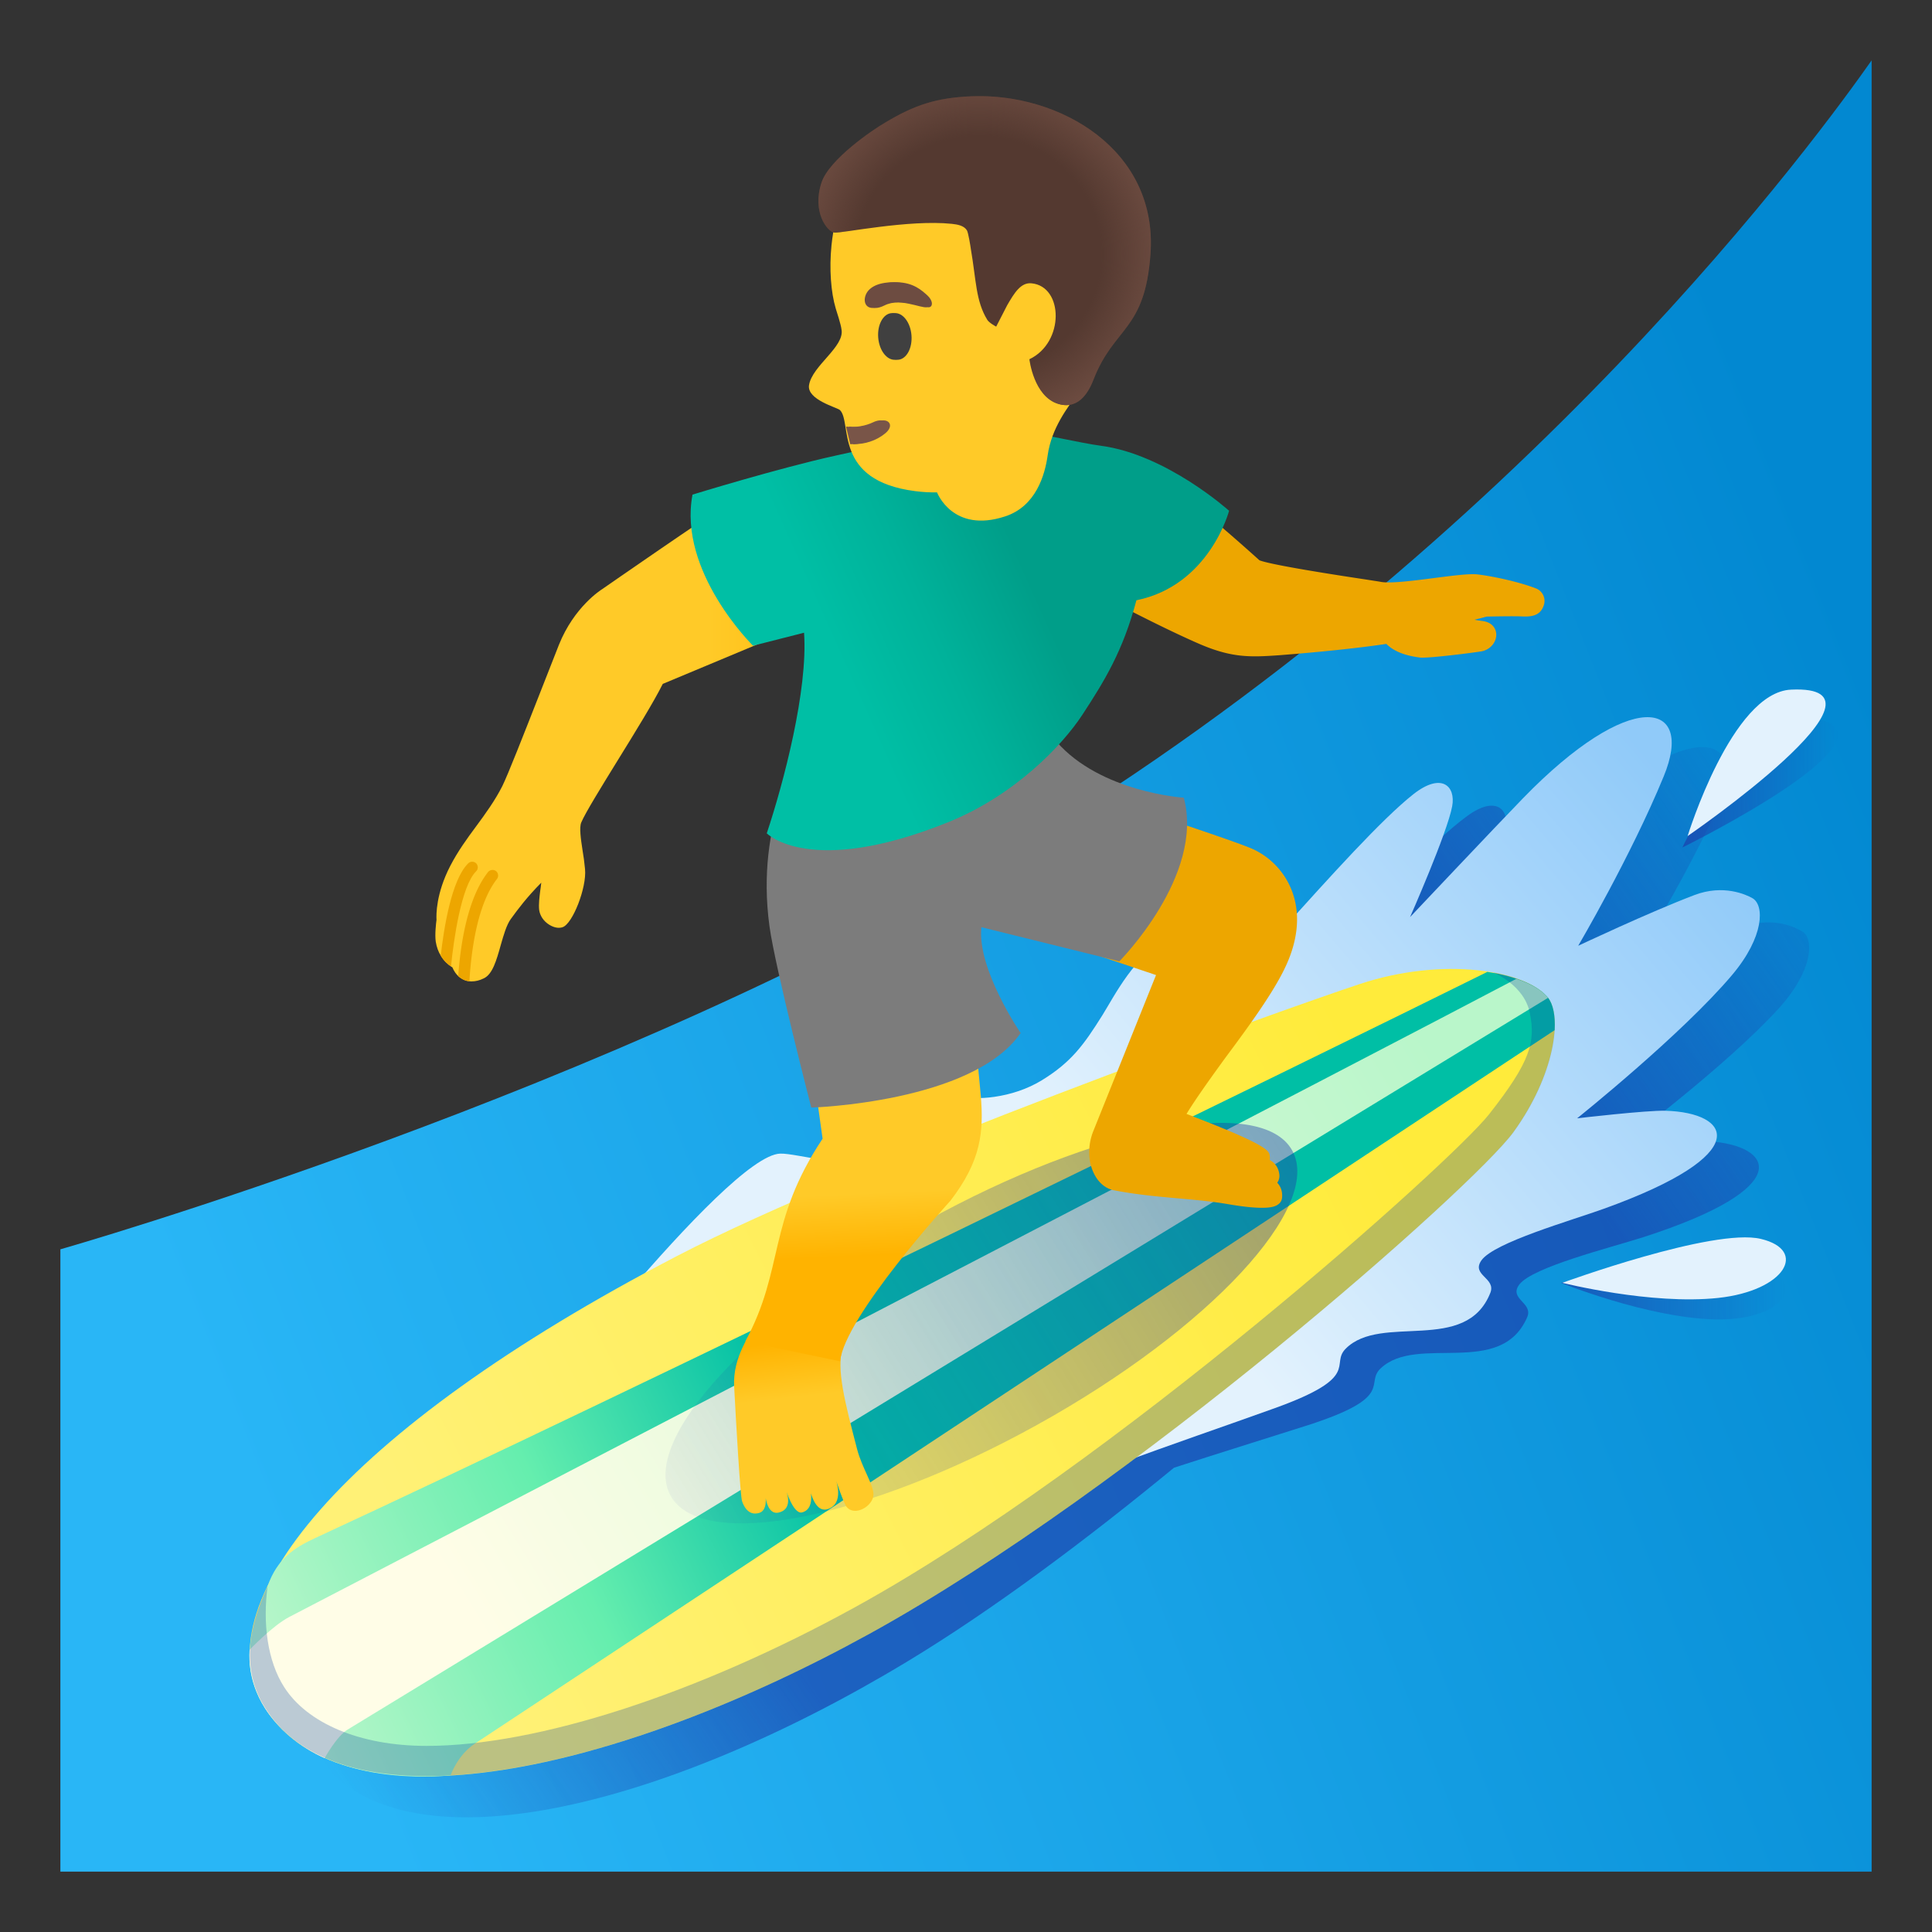 <?xml version="1.0" encoding="utf-8"?>
<svg width="800px" height="800px" viewBox="0 0 128 128" xmlns="http://www.w3.org/2000/svg" xmlns:xlink="http://www.w3.org/1999/xlink" aria-hidden="true" role="img" class="iconify iconify--noto" preserveAspectRatio="xMidYMid meet">
<rect x="0" y="0" width="128" height="128" fill="#333333" stroke="none"/>
<linearGradient id="IconifyId17ecdb2904d178eab13068" gradientUnits="userSpaceOnUse" x1="132.526" y1="67.368" x2="19.038" y2="22.531" gradientTransform="matrix(1 0 0 -1 0 128)">
<stop offset=".017" stop-color="#0288d1">
</stop>
<stop offset="1" stop-color="#29b6f6">
</stop>
</linearGradient>
<path d="M67.5 56.17C40.75 72.32 4 82.77 4 82.77V124h120V4c-3.17 4.5-22.83 31.83-56.5 52.17z" fill="url(#IconifyId17ecdb2904d178eab13068)">
</path>
<linearGradient id="IconifyId17ecdb2904d178eab13069" gradientUnits="userSpaceOnUse" x1="22.569" y1="6.881" x2="120.974" y2="75.704" gradientTransform="matrix(1 0 0 -1 0 128)">
<stop offset=".013" stop-color="#1c3aa9" stop-opacity="0">
</stop>
<stop offset=".258" stop-color="#1c3aa9">
</stop>
<stop offset=".724" stop-color="#1c3aa9">
</stop>
<stop offset=".764" stop-color="#1c3aa9">
</stop>
<stop offset="1" stop-color="#1c3aa9" stop-opacity="0">
</stop>
</linearGradient>
<path d="M117.9 66.75c2.22-2.47 2.29-4.54 1.52-5.03c-.42-.26-1.9-1.01-3.84-.34c-3.03 1.04-7.81 3.1-7.81 3.1s3.68-5.79 6.04-11.01c2.27-5.03-2.03-5.94-9.38 1.13c-1.79 1.73-7.73 7.6-7.73 7.6s2.65-5.48 3.04-7.24c.29-1.34-.63-2.29-2.53-.9c-4.35 3.19-14.3 14.91-15.51 14.56c-1.21-.35.43-5.31-1.37-5.09c-1.74.21-3.46 3.32-4.24 4.48c-1.3 1.92-2.15 3.03-4.16 4.17c-.98.55-2.06.86-3.18.99c-3.7.4-5-1.55-6.87-.82c-3.25 1.26-2.53 4.79-4.95 4.52c-.58-.07-1.68-.41-2.27-.41c-2.42 0-7.98 6.35-12.68 11.75c-18.19 11.3-25.26 21.91-21.05 28.03c5.57 8.09 23.2 3.5 39.18-6.16c5.66-3.42 11.86-8.06 17.67-12.84c2.96-.96 5.93-1.88 8.88-2.82c5.86-1.89 3.72-2.74 4.82-3.77c2.43-2.28 7.94.67 9.7-3.38c.42-.97-1.25-1.2-.52-2.17c.89-1.16 6.01-2.43 8.2-3.13c10.25-3.3 8.64-6.09 4.32-6.36c-1.22-.08-5.87.3-5.87.3s7.14-5.33 10.59-9.16z" opacity=".65" fill="url(#IconifyId17ecdb2904d178eab13069)">
</path>
<linearGradient id="IconifyId17ecdb2904d178eab13070" gradientUnits="userSpaceOnUse" x1="111.458" y1="76.164" x2="121.763" y2="76.164" gradientTransform="matrix(1 0 0 -1 0 128)">
<stop offset="0" stop-color="#1c3aa9">
</stop>
<stop offset=".911" stop-color="#1c3aa9" stop-opacity=".089">
</stop>
<stop offset="1" stop-color="#1c3aa9" stop-opacity="0">
</stop>
</linearGradient>
<path d="M111.46 56.15s4.25-9.01 8.16-8.63c7.79.77-8.16 8.63-8.16 8.63z" opacity=".65" fill="url(#IconifyId17ecdb2904d178eab13070)">
</path>
<linearGradient id="IconifyId17ecdb2904d178eab13071" gradientUnits="userSpaceOnUse" x1="103.417" y1="42.503" x2="118.303" y2="42.503" gradientTransform="matrix(1 0 0 -1 0 128)">
<stop offset="0" stop-color="#1c3aa9">
</stop>
<stop offset=".911" stop-color="#1c3aa9" stop-opacity=".089">
</stop>
<stop offset="1" stop-color="#1c3aa9" stop-opacity="0">
</stop>
</linearGradient>
<path d="M103.42 84.99s10.43-2.25 13.43-1.06c3 1.18 1.13 3.62-3.34 3.48s-10.09-2.42-10.09-2.42z" opacity=".65" fill="url(#IconifyId17ecdb2904d178eab13071)">
</path>
<linearGradient id="IconifyId17ecdb2904d178eab13072" gradientUnits="userSpaceOnUse" x1="76.49" y1="90.693" x2="112.694" y2="119.957" gradientTransform="scale(1 -1) rotate(1.387 7214.64 -42.65)">
<stop offset="0" stop-color="#e3f2fd">
</stop>
<stop offset="1" stop-color="#90caf9">
</stop>
</linearGradient>
<path d="M33.94 95.1s14.17-18.56 17.75-18.67c.58-.02 1.91.3 2.49.34c2.44.19 2.6-3.69 5.8-5.06c1.85-.79 2.21 1.49 5.89.96c1.11-.16 2.18-.51 3.14-1.09c1.97-1.21 2.79-2.35 4.02-4.31c.74-1.18 2.35-4.35 4.08-4.62c1.79-.28.32 4.73 1.54 5.04c1.22.31 10.76-11.74 15-15.08c1.85-1.45 2.81-.54 2.56.81c-.33 1.77-2.79 7.34-2.79 7.34s5.74-6.08 7.47-7.86c7.1-7.32 11.44-6.55 9.33-1.45c-2.18 5.3-5.66 11.21-5.66 11.21s4.7-2.22 7.7-3.36c1.92-.73 3.43-.03 3.85.21c.79.46.79 2.54-1.35 5.08c-3.33 3.95-10.27 9.5-10.27 9.5s4.63-.54 5.85-.5c4.33.12 6.03 2.86-4.1 6.5c-2.16.78-7.24 2.22-8.09 3.41c-.7.99.98 1.16.59 2.15c-1.62 4.1-7.23 1.34-9.58 3.7c-1.07 1.07 1.11 1.85-4.69 3.94c-6.83 2.46-13.85 4.69-20.32 7.97L33.94 95.1z" fill="url(#IconifyId17ecdb2904d178eab13072)">
</path>
<g fill="#e3f2fd">
<path d="M111.81 55.39s2.92-9.52 6.85-9.7c7.81-.37-6.85 9.7-6.85 9.7z">
</path>
<path d="M103.51 84.99s10.01-3.66 13.15-2.91s1.62 3.43-2.82 3.91c-4.45.48-10.33-1-10.33-1z">
</path>
</g>
<linearGradient id="IconifyId17ecdb2904d178eab13073" gradientUnits="userSpaceOnUse" x1="36.393" y1="169.542" x2="102.171" y2="196.241" gradientTransform="scale(1 -1) rotate(4.497 3552.913 -62.05)">
<stop offset="0" stop-color="#fff176">
</stop>
<stop offset="1" stop-color="#ffeb3b">
</stop>
</linearGradient>
<path d="M17.56 113.17c5.25 8.3 23.37 4.26 40.05-4.93c17.41-9.59 40.04-29.64 42.65-33.23c2.75-3.79 3.26-7.69 2.29-8.91c-1.46-1.83-6.95-2.73-12.45-.91c-5.32 1.76-33.2 11.76-45.26 18.03c-22.33 11.63-31.56 23.19-27.28 29.95z" fill="url(#IconifyId17ecdb2904d178eab13073)">
</path>
<linearGradient id="IconifyId17ecdb2904d178eab13074" gradientUnits="userSpaceOnUse" x1="54.776" y1="77.394" x2="19.52" y2="61.354" gradientTransform="scale(1 -1) rotate(1.387 7214.64 -42.65)">
<stop offset="0" stop-color="#00bfa5">
</stop>
<stop offset=".457" stop-color="#65eeae">
</stop>
<stop offset="1" stop-color="#b9f6ca">
</stop>
</linearGradient>
<path d="M103 68.25c.05-.96-.1-1.72-.44-2.15c-.65-.81-2.14-1.42-4.02-1.71c-11.02 5.47-58.1 28.47-77.64 37.5c-1.38.64-2.53 1.37-3.16 3.17c-1.42 3.36-1.72 5.68-.18 8.11c1.98 3.12 6.3 4.93 12.29 4.46c0 0 .45-1.34 1.61-2.11c1.16-.76 71.54-47.27 71.54-47.27z" fill="url(#IconifyId17ecdb2904d178eab13074)">
</path>
<linearGradient id="IconifyId17ecdb2904d178eab13075" gradientUnits="userSpaceOnUse" x1="94.755" y1="105.493" x2="30.825" y2="68.2" gradientTransform="scale(1 -1) rotate(1.387 7214.64 -42.65)">
<stop offset="0" stop-color="#b9f6ca">
</stop>
<stop offset="1" stop-color="#fffde7">
</stop>
</linearGradient>
<path d="M100.46 64.85c-8.06 4.26-63.04 32.77-81.3 42.28c-1.11.58-2.62 2.17-2.62 2.17s-.23 1.91 1.02 3.88c.82 1.28 2.27 2.57 3.95 3.3c0 0 .79-1.45 1.52-1.89l79.53-48.48c-.41-.52-1.15-.94-2.1-1.26z" fill="url(#IconifyId17ecdb2904d178eab13075)">
</path>
<linearGradient id="IconifyId17ecdb2904d178eab13076" gradientUnits="userSpaceOnUse" x1="-1.128" y1="598.374" x2="55.304" y2="620.033" gradientTransform="matrix(.952 -.235 -.083 -.814 95.16 586.607)">
<stop offset="0" stop-color="#1c3aa9" stop-opacity=".1">
</stop>
<stop offset="1" stop-color="#1c3aa9">
</stop>
</linearGradient>
<path d="M85.61 76.22c-2.06-3.71-12.95-1.59-24.32 4.72c-11.37 6.32-18.92 14.45-16.86 18.16c2.06 3.71 12.95 1.59 24.32-4.72s18.93-14.45 16.86-18.16z" opacity=".53" fill="url(#IconifyId17ecdb2904d178eab13076)">
</path>
<linearGradient id="IconifyId17ecdb2904d178eab13077" gradientUnits="userSpaceOnUse" x1="267.157" y1="855.183" x2="270.329" y2="863.888" gradientTransform="scale(1 -1) rotate(26.468 2186.995 -75.949)">
<stop offset=".6" stop-color="#ffca28">
</stop>
<stop offset="1" stop-color="#ffb300">
</stop>
</linearGradient>
<path d="M50.03 87.66c-.28.75-1.5 2.19-1.39 4.21c.13 2.45.4 7.25.53 7.61c.31.86.83.85 1.14.75c.62-.19.38-1.3.38-1.3s.07 1.47.9 1.28c1.08-.26.44-1.56.41-1.72c.05.18.56 1.86 1.14 1.71c1.02-.27.44-1.93.44-1.93s.26 2.04 1.27 1.71c1.11-.37.53-1.93.53-1.93s.5 1.51.7 1.77c.53.69 1.78-.03 1.79-.81c.01-.63-.76-1.76-1.08-2.98c-.83-3.18-1.38-5.34-.97-6.72" fill="url(#IconifyId17ecdb2904d178eab13077)">
</path>
<linearGradient id="IconifyId17ecdb2904d178eab13078" gradientUnits="userSpaceOnUse" x1="64.308" y1="189.865" x2="64.008" y2="179.435" gradientTransform="scale(1 -1) rotate(4.129 3703.606 -45.03)">
<stop offset=".602" stop-color="#ffca28">
</stop>
<stop offset="1" stop-color="#ffb300">
</stop>
</linearGradient>
<path d="M55.66 90.19c.28-2.94 7.3-10.63 7.3-10.63c2.05-2.65 2.22-4.59 2.02-6.98l-1.39-14.62l-11.43.83l2.34 16.65C50.8 81 52 84.03 49.38 88.87" fill="url(#IconifyId17ecdb2904d178eab13078)">
</path>
<path d="M85.08 64.23c.9-1.82 1.09-3.57.56-5.08a5.02 5.02 0 0 0-2.6-2.88c-1.4-.65-11.75-3.98-12.19-4.12a.384.384 0 0 0-.43.16l-4.75 8.14c-.06.1-.07.21-.03.31c.04.1.12.18.22.22l10.73 3.62l-4.16 10.35c-.39.99-.35 2.08.1 2.9c.29.54.73.89 1.23 1c1.48.29 2.89.42 4.25.54c1.15.1 2.24.2 3.36.39c1.04.18 1.75.24 2.24.24c.66 0 .93-.11 1.09-.24c.1-.07.22-.21.24-.43c.04-.45-.11-.77-.32-.99c.09-.13.18-.33.13-.61c-.07-.47-.35-.75-.63-.9c.02-.09.02-.18 0-.29c-.04-.31-.1-.69-5.51-2.76c.65-1.06 1.6-2.38 2.61-3.77c1.53-2.05 3.07-4.18 3.86-5.8z" fill="#eda600">
</path>
<path d="M53.1 49.94s-3.08 4.39-2.12 11.43c.38 2.76 2.77 12.01 2.77 12.01s10.69-.32 13.87-4.94c0 0-2.9-4.24-2.6-7.01l9.14 2.26s5.65-5.68 4.27-10.84c0 0-5.5-.35-8.43-3.71c-1.06-1.22-16.9.8-16.9.8z" fill="#7c7c7c">
</path>
<linearGradient id="IconifyId17ecdb2904d178eab13079" gradientUnits="userSpaceOnUse" x1="28.844" y1="80.097" x2="59.124" y2="80.097" gradientTransform="matrix(1 0 0 -1 0 128)">
<stop offset=".598" stop-color="#ffca28">
</stop>
<stop offset="1" stop-color="#ffb300">
</stop>
</linearGradient>
<path d="M57.46 39.49c-.05.13-.15.22-.27.27l-13.28 5.55c-.6 1.2-1.8 3.15-2.97 5.04c-1.11 1.8-2.16 3.5-2.43 4.14c-.14.33-.03 1.09.08 1.81c.07.41.13.84.17 1.28c.12 1.22-.82 3.63-1.49 3.85c-.27.09-.59.02-.89-.17c-.37-.23-.61-.6-.66-.98c-.04-.39.02-.84.07-1.26c.03-.18.05-.36.07-.54c-.95.96-1.52 1.72-2.02 2.41c-.28.38-.48 1.08-.66 1.71c-.29 1.04-.55 1.95-1.13 2.22c-.28.14-.55.2-.8.2c-.05 0-.1 0-.15-.01c-.13-.01-.25-.04-.36-.09s-.25-.13-.38-.25c-.14-.13-.28-.32-.39-.58l-.09-.06c-.2-.13-.47-.36-.68-.72c-.15-.24-.27-.55-.33-.92c-.07-.47.02-1.23.05-1.45c-.02-.32-.04-1.73.91-3.57c.49-.95 1.11-1.81 1.72-2.63c.62-.84 1.25-1.71 1.73-2.66c.38-.77 1.42-3.43 2.43-6c.47-1.2.93-2.38 1.32-3.36c1.01-2.52 2.79-3.64 2.87-3.69c.26-.18 6.85-4.76 8.8-5.97c1.64-1.01 7.05-2.55 9.26-2.23c.38.06.69.27.89.61c.99 1.71-.99 7.01-1.39 8.05z" fill="url(#IconifyId17ecdb2904d178eab13079)">
</path>
<path d="M32.92 58.24c-1.29 1.66-1.7 4.71-1.82 6.77c-.13-.01-.25-.04-.36-.09s-.25-.13-.38-.25c.15-2.13.61-5.15 1.97-6.89a.39.39 0 0 1 .53-.07c.16.13.19.37.06.53z" fill="#eda600">
</path>
<path d="M31.54 57.73c-.98.97-1.49 4.56-1.66 6.3c-.2-.13-.47-.36-.68-.72c.2-1.74.7-5.02 1.82-6.11c.15-.15.39-.14.53 0c.14.15.14.39-.01.53z" fill="#eda600">
</path>
<path d="M101.8 39c-1.05-.42-2.8-.81-3.88-.94c-.53-.07-1.61.07-2.86.23c-1.38.18-2.95.38-3.58.26c-.09-.02-.44-.07-.94-.15c-1.74-.26-6.29-.96-7.1-1.28c-.49-.44-4.22-3.81-6-4.95c-1.25-.8-2.84-1.61-5.76-.97a.38.38 0 0 0-.29.46c.04.19.22.31.41.3l.49 6.35c-.13.01-.25.08-.31.19c-.1.19-.03.42.15.52c.04.02 4.12 2.23 7.19 3.58c2.24.99 3.46.95 5.44.81c1.01-.08 4.42-.35 7.09-.75c.27.28.89.74 2.21.9c.04.01.1.01.18.01c.85 0 3.54-.35 3.93-.42c.56-.11.98-.6.96-1.13c-.01-.37-.26-.8-.93-.88c-.18-.02-.35-.05-.51-.08l.81-.21c.02 0 1.8-.04 2.33-.01c.64.03 1.24-.04 1.46-.77a.89.89 0 0 0-.49-1.07z" fill="#eda600">
</path>
<linearGradient id="IconifyId17ecdb2904d178eab13080" gradientUnits="userSpaceOnUse" x1="59.074" y1="150.528" x2="71.739" y2="155.678" gradientTransform="scale(1 -1) rotate(2.011 5574.247 -51.988)">
<stop offset="0" stop-color="#00bfa5">
</stop>
<stop offset=".47" stop-color="#00b29a">
</stop>
<stop offset="1" stop-color="#009e89">
</stop>
</linearGradient>
<path d="M81.43 33.84s-4.15-3.74-8.51-4.31c-1.3-.17-4.04-.82-4.95-.89c0 0 1.38 1.6.62 3.2c-.7 1.47-2.49 3.36-5.26 1.72c-2.78-1.64 1.4-5.23 1.4-5.23c-1.73.14-7.13 1.36-9.39 1.86c-3.74.82-9.46 2.58-9.46 2.58c-.97 5.12 4.01 10.01 4.01 10.01l3.38-.86c.27 3.8-1.37 10-2.47 13.29c0 0 2.86 2.95 12-.73c4.38-1.76 7.56-5.06 8.92-7.14c1.45-2.22 2.68-4.21 3.57-7.57c4.85-.99 6.14-5.93 6.14-5.93z" fill="url(#IconifyId17ecdb2904d178eab13080)">
</path>
<path d="M74.35 12.56C71.93 9.05 66.73 6.5 62.56 7.4c-4.66 1.01-7.02 4.52-7.47 8.84c-.16 1.57-.04 3.12.28 4.2c.04.13.35 1.07.38 1.38c.23 1.15-1.95 2.41-2.15 3.7c-.15.97 1.89 1.48 2.05 1.65c.83.82-.49 4.67 4.99 5.37c.47.06.95.09 1.44.08c0 0 1.04 2.74 4.52 1.59c2.04-.67 2.63-2.75 2.81-4.04c.26-1.83 1.31-3.15 2.07-4.22c2.27-3.21 4.42-11.14 2.87-13.39z" fill="#ffca28">
</path>
<path d="M56.33 29.43c.76 0 1.51-.21 2.13-.72c.68-.56.17-1.12-.62-.73c-.48.23-1.16.37-1.79.28l.28 1.17z" fill="#795548">
</path>
<ellipse transform="rotate(-4.656 59.19 22.283)" cx="59.19" cy="22.29" rx="1.01" ry="1.55" fill="#404040">
</ellipse>
<path d="M58.39 20.24c-.92.46-1.26-.14-1.03-.71c.17-.42.7-.84 1.87-.83c1.1.02 1.65.55 2.01.87c.35.32.39.7.15.78c-.33.1-1.86-.68-3-.11z" fill="#6d4c41">
</path>
<path d="M66 21.64l.73-1.42c.47-.81.9-1.52 1.61-1.45c2.12.2 2.2 3.92-.14 5.03c0 0 .28 2.47 1.92 2.96c1.44.43 2.08-.97 2.34-1.64c1.36-3.48 3.39-3.19 3.76-8.26c.52-6.95-6.03-10.73-11.88-10.48c-2.28.1-3.73.56-5.69 1.74c-.84.48-3.71 2.44-4.22 3.97c-.65 1.95.38 3.26.84 3.32c.46.06 4.95-.88 7.79-.58c.37.04.8.11 1 .43c.09.14.24 1.07.26 1.23c.36 2.09.32 3.44 1.09 4.7c.13.21.59.45.59.45z" fill="#543930">
</path>
<radialGradient id="IconifyId17ecdb2904d178eab13081" cx="132.543" cy="224.265" r="11.7" gradientTransform="matrix(1.03 -.131 -.132 -.992 -42.07 256.68)" gradientUnits="userSpaceOnUse">
<stop offset=".668" stop-color="#6d4c41" stop-opacity="0">
</stop>
<stop offset="1" stop-color="#6d4c41">
</stop>
</radialGradient>
<path d="M66 21.64l.73-1.42c.47-.81.9-1.52 1.61-1.45c2.12.2 2.2 3.92-.14 5.03c0 0 .28 2.47 1.92 2.96c1.44.43 2.08-.97 2.34-1.64c1.36-3.48 3.39-3.19 3.76-8.26c.52-6.95-6.03-10.73-11.88-10.48c-2.28.1-3.73.56-5.69 1.74c-.84.48-3.71 2.44-4.22 3.97c-.65 1.95.38 3.26.84 3.32c.46.06 4.95-.88 7.79-.58c.37.04.8.11 1 .43c.09.14.24 1.07.26 1.23c.36 2.09.32 3.44 1.09 4.7c.13.21.59.45.59.45z" fill="url(#IconifyId17ecdb2904d178eab13081)">
</path>
<path d="M56.52 29.43c.76 0 1.51-.21 2.13-.72c.68-.56.17-1.12-.62-.73c-.48.23-1.16.37-1.79.28l.28 1.17z" fill="#795548">
</path>
<ellipse transform="rotate(-4.656 59.386 22.284)" cx="59.38" cy="22.29" rx="1.01" ry="1.55" fill="#404040">
</ellipse>
<path d="M58.59 20.24c-.92.46-1.26-.14-1.03-.71c.17-.42.7-.84 1.87-.83c1.1.02 1.65.55 2.01.87c.35.32.39.7.15.78c-.33.1-1.87-.68-3-.11z" fill="#6d4c41">
</path>
<path d="M102.56 66.1c-.61-.76-1.92-1.36-3.63-1.67c0 0 2.06.81 2.43 2.7c.37 1.89.07 3.17-2.71 6.7c-2.46 3.12-24.85 23.21-42 32.65c-10.45 5.75-21.06 9.19-28.39 9.19c-4.47 0-7.92-1.53-9.43-3.89c-1.12-1.74-1.43-4.26-1.1-6.69c-1.5 3.1-1.57 5.85-.16 8.07c1.99 3.14 5.81 4.51 10.7 4.51c8.05 0 18.98-3.72 29.36-9.44C75.04 98.64 97.67 78.59 100.28 75c2.74-3.78 3.25-7.68 2.28-8.9z" opacity=".28" fill="#0d47a1">
</path>
</svg>